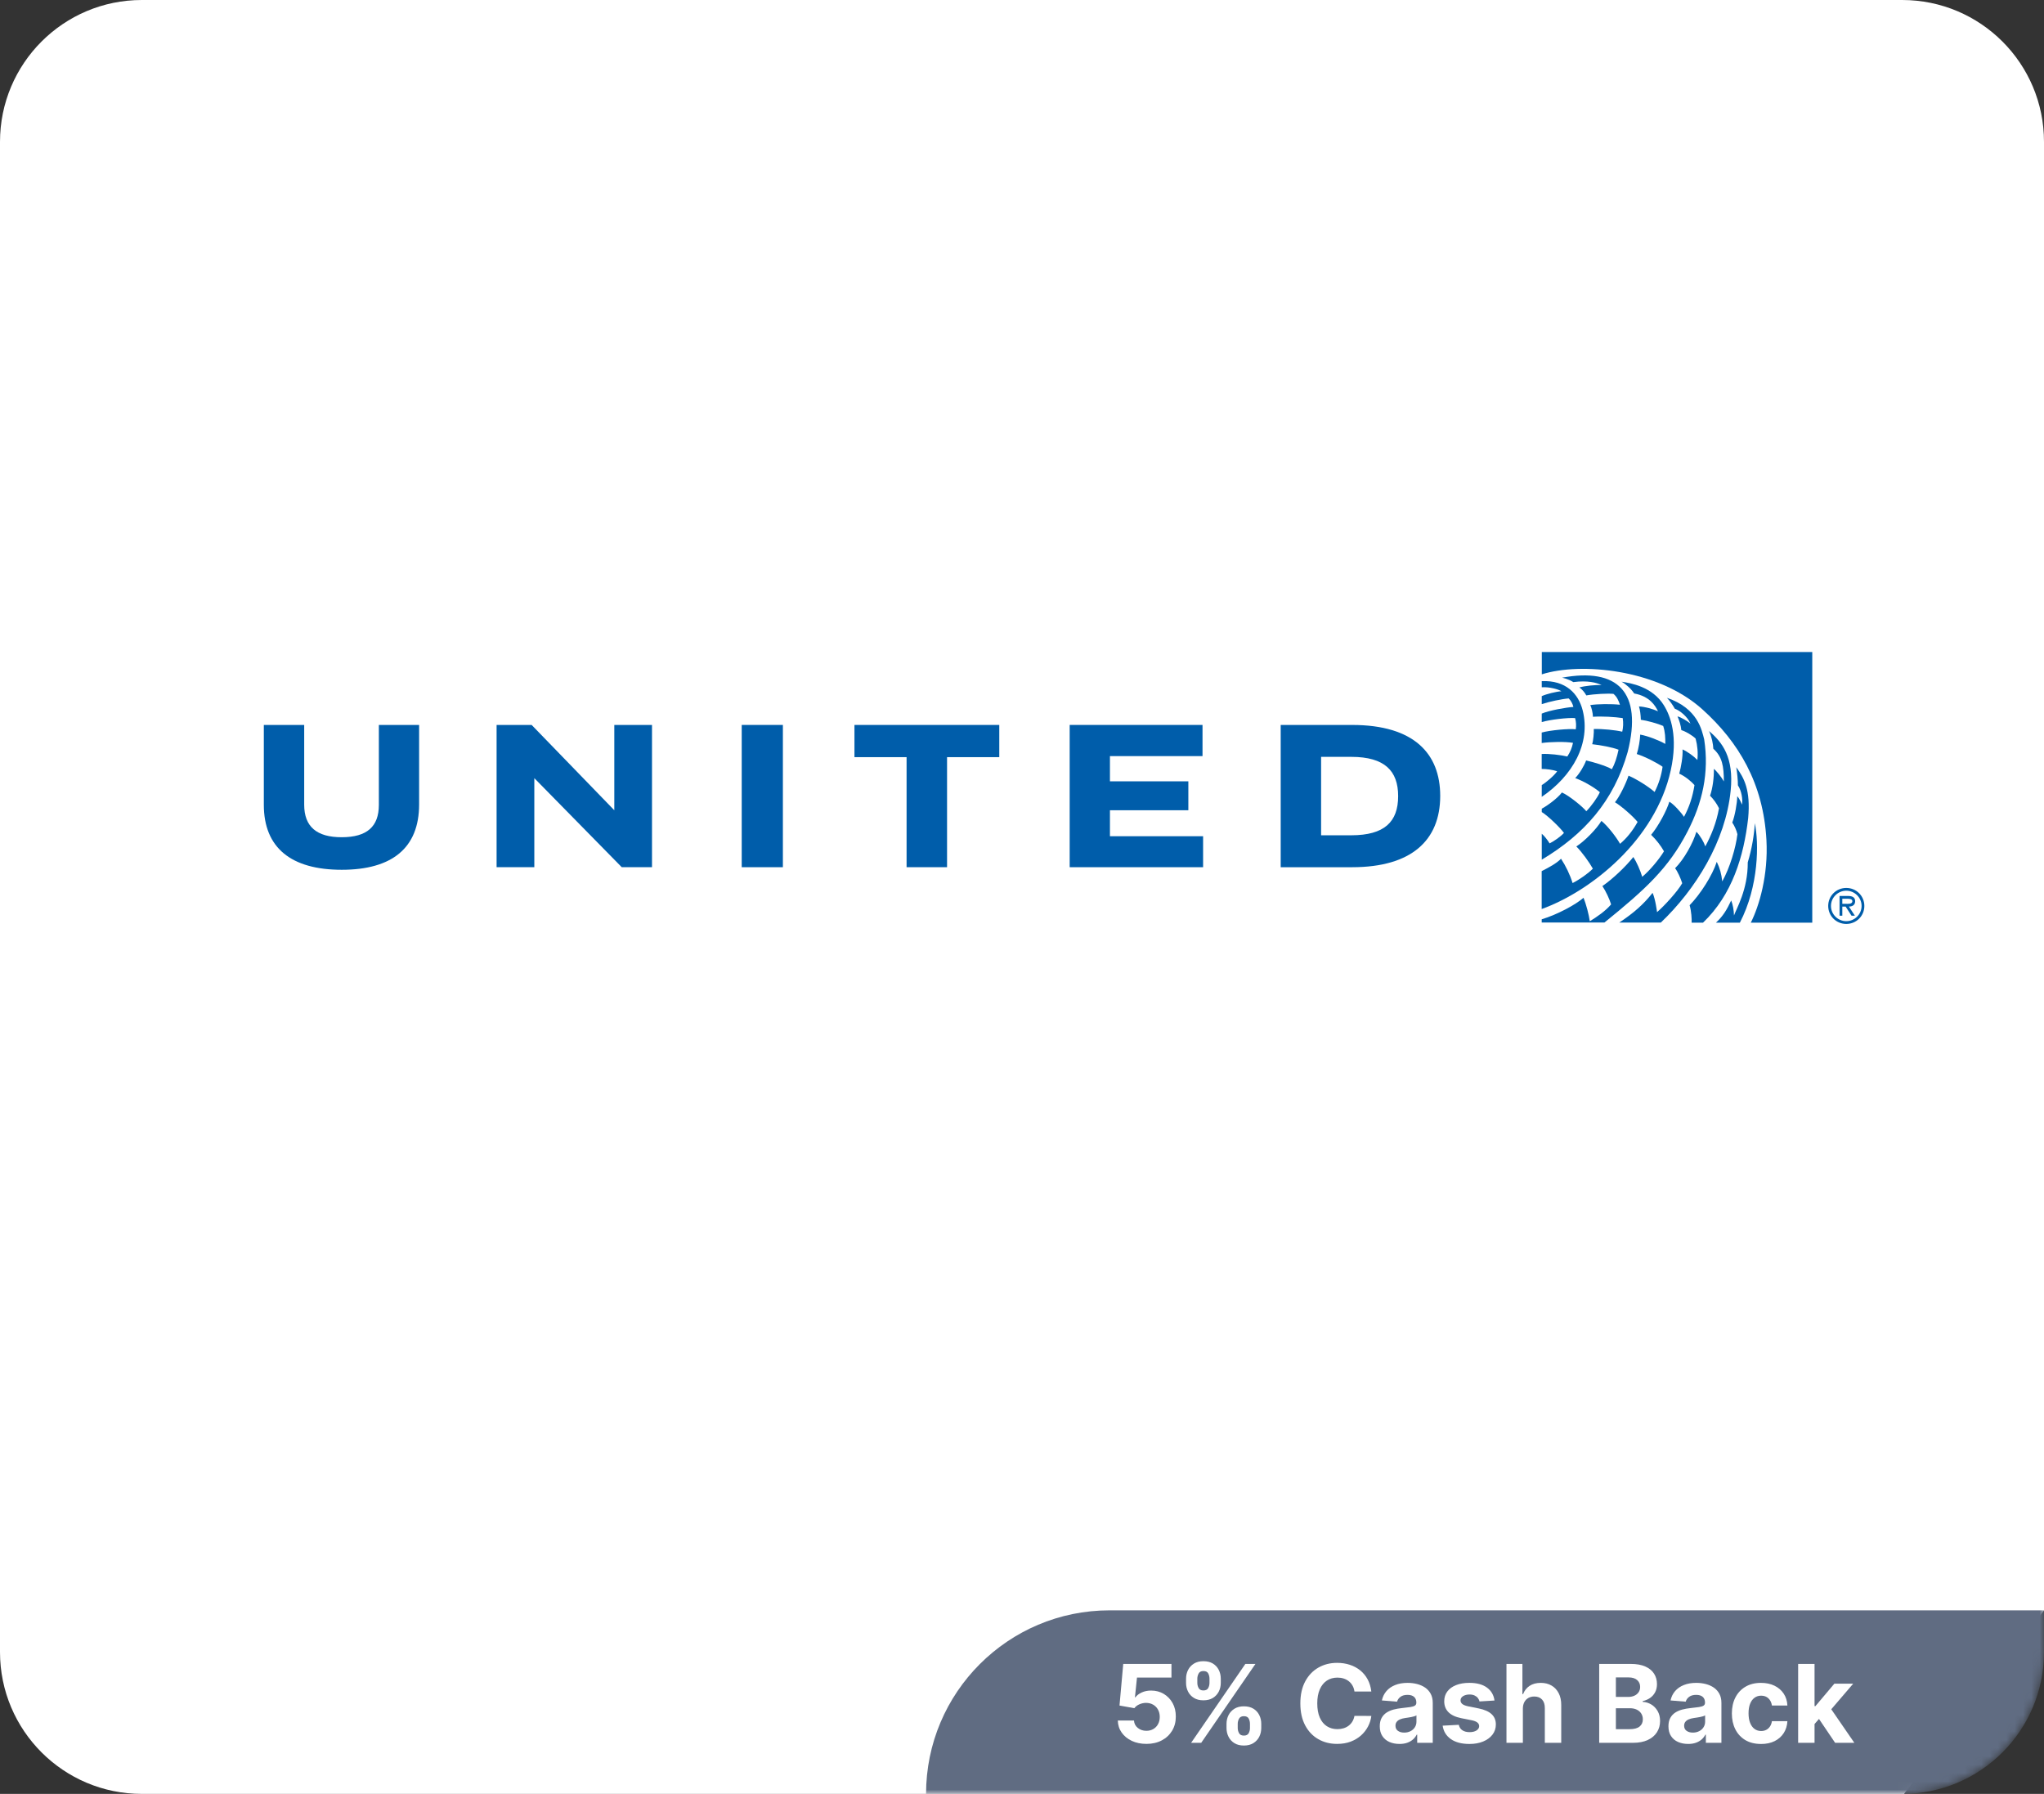 <svg viewBox="0 0 245 215" xmlns="http://www.w3.org/2000/svg" xmlns:xlink="http://www.w3.org/1999/xlink"><rect x="0" y="0" width="245" height="215" fill="#333333" stroke="none"/><mask id="mask" height="215" maskUnits="userSpaceOnUse" width="245" x="0" y="0"><rect fill="#ffffff" height="215" rx="17" width="245"/></mask><path d="m17 0h211C237.389 0 245 7.611 245 17v176.007l-16.772 21.993H17c-9.389 0-17-7.611-17-17V17C0 7.611 7.611 0 17 0Z" fill="#ffffff"/><g mask="url(#mask)"><path d="m245 193v5c0 9.39-7.61 17-17 17h-117c0-12.15 9.85-22 22-22h112Z" fill="#606c82"/></g><path d="m137.405 209.005c-.652 0-1.233-.119-1.743-.359-.509-.24-.913-.57-1.212-.992-.298-.422-.454-.904-.466-1.449h1.938c.021.365.176.662.462.891s.626.342 1.021.342c.313 0 .592-.07.833-.211.241-.139.431-.334.567-.586.138-.25.206-.539.206-.865 0-.332-.07-.625-.21-.877-.141-.252-.333-.449-.58-.592-.246-.141-.527-.213-.845-.217-.276 0-.545.057-.806.172-.26.113-.462.27-.606.465l-1.777-.318.447-4.984h5.78v1.633h-4.132l-.245 2.369h.056c.166-.234.417-.428.753-.582.335-.154.711-.23 1.126-.23.569 0 1.077.133 1.523.4.446.27.799.635 1.058 1.102.258.467.386 1.002.383 1.609.003.637-.144 1.203-.44 1.697-.298.492-.711.881-1.242 1.162s-1.147.422-1.849.422Z" fill="#ffffff"/><path d="m142.163 201.692v-.498c0-.381.081-.73.244-1.051.163-.318.399-.572.709-.764.31-.189.684-.285 1.124-.285.455 0 .837.096 1.145.285.308.191.542.445.702.764.16.32.24.67.24 1.051v.498c0 .383-.081.732-.243 1.049-.161.316-.396.57-.706.76s-.688.283-1.138.283-.829-.096-1.138-.289c-.31-.191-.544-.445-.702-.762-.158-.314-.237-.662-.237-1.041Zm.609 7.184 6.5-9.453h1.209l-6.5 9.453h-1.209Zm.743-7.682v.498c0 .225.053.434.159.625.106.189.295.285.565.285.283 0 .477-.096.579-.285.104-.191.155-.4.155-.625v-.498c0-.225-.05-.434-.148-.627-.099-.195-.294-.291-.586-.291-.274 0-.463.098-.568.295-.104.197-.156.404-.156.623Zm3.499 5.91v-.5c0-.377.081-.727.242-1.045.162-.318.397-.574.706-.766.31-.193.688-.289 1.134-.289.452 0 .833.096 1.143.285.31.191.543.447.702.766.158.318.237.668.237 1.049v.5c0 .377-.08.727-.24 1.045s-.396.574-.706.766c-.311.193-.689.289-1.136.289-.452 0-.833-.096-1.141-.289-.308-.191-.541-.447-.701-.766s-.24-.668-.24-1.045Zm1.344-.5v.5c0 .219.053.424.159.617.105.195.299.291.579.291s.472-.096.575-.285c.103-.191.154-.398.154-.623v-.5c0-.225-.05-.434-.147-.627-.099-.193-.293-.291-.582-.291-.277 0-.47.098-.577.291s-.161.402-.161.627Z" fill="#ffffff"/><path d="m164.372 202.731h-2.022c-.037-.262-.112-.494-.227-.699-.113-.205-.26-.379-.438-.523-.178-.145-.384-.256-.616-.332-.232-.078-.483-.115-.755-.115-.489 0-.915.119-1.278.361s-.645.594-.845 1.053c-.2.461-.3 1.018-.3 1.674 0 .674.101 1.24.302 1.699.202.459.484.805.848 1.039.362.232.783.35 1.26.35.268 0 .517-.035.746-.105.229-.07.433-.176.611-.312s.327-.303.445-.5.201-.422.247-.674l2.022.008c-.053.436-.183.854-.391 1.254-.208.402-.486.76-.835 1.076-.35.314-.766.564-1.247.748s-1.025.273-1.632.273c-.843 0-1.597-.189-2.26-.572-.663-.381-1.187-.934-1.569-1.656-.384-.723-.575-1.6-.575-2.627s.194-1.908.582-2.631c.388-.725.914-1.275 1.579-1.656.664-.379 1.412-.57 2.243-.57.548 0 1.057.078 1.525.232.47.152.886.377 1.249.67.363.295.659.654.889 1.078.229.426.376.912.441 1.459Z" fill="#ffffff"/><path d="m167.74 209.011c-.452 0-.855-.08-1.209-.238-.354-.158-.634-.395-.838-.707-.205-.311-.308-.701-.308-1.17 0-.393.072-.725.217-.992.146-.268.342-.482.592-.646.249-.162.533-.285.852-.369.318-.082.653-.141 1.004-.176.412-.043.745-.084.997-.121.252-.039.436-.098.55-.174.113-.076.17-.191.17-.342v-.027c0-.293-.091-.52-.274-.68-.183-.158-.442-.238-.777-.238-.354 0-.636.076-.845.232-.21.154-.349.35-.416.584l-1.818-.148c.092-.43.273-.803.544-1.119.271-.314.621-.559 1.051-.729.429-.172.927-.258 1.493-.258.394 0 .771.047 1.134.139.361.094.683.236.965.43.281.193.504.443.667.746s.244.666.244 1.088v4.781h-1.865v-.982h-.055c-.114.221-.267.416-.457.584-.191.168-.42.299-.688.393-.268.094-.577.141-.928.141Zm.563-1.357c.289 0 .545-.059.767-.174s.396-.271.521-.469c.126-.195.189-.42.189-.668v-.754c-.062.041-.146.076-.252.109-.106.031-.226.061-.357.088-.133.025-.265.049-.397.068-.132.021-.252.039-.36.053-.23.035-.432.088-.604.162-.172.074-.307.174-.401.299-.096.123-.144.279-.144.463 0 .268.098.473.293.611.196.141.444.211.746.211Z" fill="#ffffff"/><path d="m179.135 203.808-1.801.111c-.03-.154-.097-.293-.198-.418s-.234-.225-.399-.301c-.164-.074-.36-.113-.588-.113-.305 0-.562.064-.771.191-.209.129-.313.299-.313.512 0 .168.067.311.203.428.135.117.367.211.696.283l1.284.258c.689.141 1.203.369 1.542.684.338.312.508.727.508 1.236 0 .465-.137.873-.409 1.225-.272.35-.645.623-1.117.818s-1.017.293-1.632.293c-.938 0-1.686-.195-2.241-.588s-.881-.928-.977-1.605l1.935-.102c.059.287.2.504.425.654.225.148.513.225.863.225.345 0 .622-.068.833-.201.211-.135.317-.307.321-.52-.004-.18-.079-.326-.227-.441s-.376-.203-.684-.266l-1.228-.244c-.692-.139-1.207-.379-1.544-.721s-.506-.777-.506-1.307c0-.455.124-.848.372-1.176.247-.33.597-.584 1.048-.762.45-.18.979-.27 1.585-.27.896 0 1.602.189 2.117.568s.816.895.902 1.547Z" fill="#ffffff"/><path d="m182.536 204.776v4.1h-1.966v-9.453h1.911v3.613h.083c.16-.418.418-.746.775-.984s.805-.359 1.344-.359c.492 0 .922.107 1.29.322.367.213.654.52.858.918.205.398.306.875.303 1.43v4.514h-1.967v-4.164c.003-.436-.107-.777-.33-1.02-.224-.244-.535-.365-.935-.365-.268 0-.504.057-.709.172-.205.113-.364.279-.48.496-.115.217-.174.477-.178.781Z" fill="#ffffff"/><path d="m191.685 208.876v-9.453h3.786c.695 0 1.275.102 1.74.309.465.205.814.492 1.048.855.234.365.351.785.351 1.258 0 .371-.073.693-.222.973-.147.279-.35.506-.606.684-.257.176-.551.303-.88.375v.094c.36.016.698.117 1.014.305s.571.449.769.787c.197.336.296.738.296 1.201 0 .502-.124.949-.372 1.342s-.613.703-1.097.93c-.483.229-1.078.342-1.786.342h-4.04Zm1.999-5.498h1.482c.273 0 .518-.049.731-.145.214-.098.383-.234.508-.414.125-.178.188-.393.188-.641 0-.342-.121-.617-.363-.826-.241-.211-.584-.314-1.026-.314h-1.52v2.34Zm0 3.865h1.63c.557 0 .963-.107 1.219-.322.256-.213.383-.498.383-.855 0-.262-.062-.492-.188-.693-.127-.199-.306-.357-.538-.471s-.509-.17-.829-.17h-1.676v2.512Z" fill="#ffffff"/><path d="m202.34 209.011c-.452 0-.855-.08-1.209-.238-.354-.158-.634-.395-.838-.707-.205-.311-.308-.701-.308-1.17 0-.393.072-.725.217-.992.146-.268.342-.482.592-.646.249-.162.533-.285.852-.369.318-.082.653-.141 1.004-.176.412-.043.745-.084.997-.121.252-.039.436-.098.55-.174.113-.076.17-.191.17-.342v-.027c0-.293-.091-.52-.274-.68-.183-.158-.442-.238-.777-.238-.354 0-.636.076-.845.232-.21.154-.349.35-.416.584l-1.818-.148c.092-.43.273-.803.544-1.119.271-.314.621-.559 1.051-.729.429-.172.927-.258 1.493-.258.394 0 .771.047 1.134.139.361.094.683.236.965.43.281.193.504.443.667.746s.244.666.244 1.088v4.781h-1.865v-.982h-.055c-.114.221-.267.416-.457.584-.191.168-.42.299-.688.393-.268.094-.577.141-.928.141Zm.563-1.357c.289 0 .545-.059.767-.174s.396-.271.521-.469c.126-.195.189-.42.189-.668v-.754c-.062.041-.146.076-.252.109-.106.031-.226.061-.357.088-.133.025-.265.049-.397.068-.132.021-.252.039-.36.053-.23.035-.432.088-.604.162-.172.074-.307.174-.401.299-.096.123-.144.279-.144.463 0 .268.098.473.293.611.196.141.444.211.746.211Z" fill="#ffffff"/><path d="m211.076 209.015c-.726 0-1.35-.154-1.872-.463-.521-.311-.921-.74-1.2-1.291-.278-.551-.417-1.186-.417-1.902 0-.727.141-1.363.422-1.914.281-.549.683-.979 1.203-1.287.52-.309 1.139-.465 1.855-.465.618 0 1.16.113 1.625.338s.832.541 1.104.947c.271.406.42.883.447 1.43h-1.855c-.053-.354-.19-.639-.413-.855-.224-.217-.515-.326-.875-.326-.305 0-.57.082-.796.248-.227.164-.403.402-.529.717s-.189.695-.189 1.141c0 .453.062.838.188 1.154s.301.559.528.725.494.25.799.25c.225 0 .427-.047.607-.139.18-.094.329-.227.447-.404s.196-.391.233-.639h1.855c-.03.541-.178 1.018-.44 1.428-.264.41-.626.732-1.087.963-.462.23-1.009.346-1.64.346Z" fill="#ffffff"/><path d="m215.531 208.876v-9.453h1.966v9.453h-1.966Zm1.781-2.039.005-2.359h.286l2.271-2.691h2.258l-3.052 3.562h-.467l-1.302 1.488Zm2.65 2.039-2.087-3.088 1.312-1.389 3.079 4.477h-2.304Z" fill="#ffffff"/><g fill="#005daa"><path d="M73.632 86.884 73.632 97.109 63.723 86.884 59.523 86.884 59.523 103.935 64.045 103.935 64.045 93.262 74.526 103.935 78.151 103.935 78.151 86.884 73.632 86.884Z"/><path d="M88.905 90.793 88.905 86.884 93.839 86.884 93.839 103.935 88.905 103.935 88.905 90.793Z"/><path d="M133.041 97.109 133.041 100.222 144.207 100.222 144.207 103.935 128.215 103.935 128.215 86.884 144.137 86.884 144.137 90.62 133.041 90.62 133.041 93.643 142.439 93.643 142.439 97.109 133.041 97.109Z"/><path d="M113.517 90.745 113.517 103.934 108.666 103.934 108.666 90.745 102.418 90.745 102.418 86.885 119.777 86.885 119.777 90.745 113.517 90.745Z"/><path d="m158.351 90.71h3.631c3.985.005 5.604 1.675 5.604 4.705 0 3.104-1.664 4.686-5.604 4.694h-3.631v-9.399Zm-4.843-3.825v17.051h8.583c7.066-.005 10.537-3.203 10.537-8.546 0-5.056-3.126-8.497-10.537-8.504h-8.583Z"/><path d="m50.236 96.414c0 5.213-3.246 7.83-9.274 7.83s-9.34-2.604-9.339-7.8v-9.559h4.839v9.57c.004 2.6 1.475 3.898 4.517 3.887 3.008-.008 4.427-1.276 4.431-3.859v-9.598h4.826v9.529Z"/><path d="m184.796 81.635c2.882-.128 4.409 1.507 4.91 3.507.997 3.971-1.222 7.86-4.91 10.362l.005-1.415c.415-.223 1.536-1.163 1.844-1.655-.473-.167-1.324-.285-1.853-.276v-1.792c.888-.053 2.231.111 3.07.301.357-.548.551-1.011.683-1.636-.893-.167-2.776-.122-3.752.02v-1.256c1.006-.277 3.218-.486 4.083-.39.065-.395.05-.895-.08-1.342-.861-.068-3.027.186-3.999.478v-1.017c.898-.381 2.929-.74 3.792-.797-.077-.361-.302-.788-.564-1.02-.806.062-2.3.375-3.228.683v-.957c.548-.254 1.734-.546 2.357-.587-.335-.225-1.415-.54-2.354-.475l-.004-.736Z"/><path d="m187.234 81.22c6.661-1.23 9.677 1.713 7.868 8.896-1.673 5.907-5.21 9.875-10.302 12.916v-3.109c.297.246.679.723.939 1.156.569-.282 1.329-.82 1.722-1.251-.406-.578-1.901-2.048-2.66-2.503-.002.006-.002-.382 0-.404.692-.368 1.895-1.256 2.416-1.943.855.367 2.541 1.749 2.921 2.249.607-.614 1.324-1.614 1.628-2.281-.679-.588-1.994-1.351-2.956-1.69.53-.555 1.068-1.467 1.309-2.116.834.186 2.373.635 3.085 1.05.349-.626.616-1.446.801-2.336-.721-.291-2.2-.559-3.158-.66.128-.399.217-1.409.191-1.824 1.096-.024 2.604.132 3.409.323.115-.482.152-1.05.058-1.63-.937-.143-2.505-.234-3.569-.156-.011-.436-.161-1.094-.32-1.403.847-.138 2.564-.154 3.554-.041-.154-.472-.349-.95-.776-1.304-.692-.063-2.276.011-3.255.186-.186-.354-.499-.727-.835-.952.635-.193 1.948-.327 2.665-.283-.582-.299-1.687-.582-3.388-.36-.629-.401-1.345-.53-1.345-.53"/><path d="m217.224 110.584v-32.438h-32.418v2.675c4.638-1.472 13.868-.636 19.227 4.178 4.356 3.917 7.334 8.872 7.699 15.705.223 4.158-.855 7.855-1.877 9.88h7.369Z"/><path d="m198.734 85.247c-.605-.268-1.538-.544-2.281-.581.138.456.205 1.015.224 1.6.744.096 2.028.455 2.679.74.244.752.259 1.41.253 2.153-.727-.415-2.057-.945-3.007-1.117-.027.657-.183 1.614-.411 2.328.988.316 2.422 1.048 3.09 1.527-.129.985-.472 2.09-.956 3.022-.727-.647-2.191-1.56-3.124-1.955-.278.866-1.067 2.518-1.626 3.186.818.497 2.186 1.705 2.713 2.36-.608 1.093-1.319 1.961-2.103 2.621-.425-.765-1.485-2.154-2.233-2.746-.597.994-2.031 2.443-3.009 3.064.664.649 1.575 1.927 1.983 2.66-.559.573-1.573 1.289-2.43 1.727-.309-1.006-.816-2.052-1.386-2.917-.551.568-1.432 1.031-2.319 1.487v4.543c5.935-2.149 13.641-8.297 15.47-16.619.892-4.051-.005-6.501-.846-7.837-1.38-2.189-3.909-2.621-5.054-2.79.489.257 1.175.87 1.518 1.41 1.867.34 2.54 1.475 2.853 2.132"/><path d="m184.794 110.562v-.384c1.886-.566 4.083-1.762 5.01-2.577.327.785.654 2.07.753 2.811.844-.516 1.858-1.202 2.555-2.02-.203-.664-.622-1.56-1.043-2.198 1.213-.826 2.782-2.319 3.71-3.481.378.579.833 1.596 1.064 2.373.92-.763 2.039-2.123 2.608-3.056-.351-.635-.933-1.397-1.543-1.975.909-1.085 1.899-2.987 2.187-3.972.521.293 1.424 1.301 1.754 1.815.649-1.193 1.037-2.432 1.258-3.797-.415-.488-1.147-1.07-1.829-1.379.219-.768.451-2.06.397-2.901.584.253 1.376.834 1.779 1.264.089-.863.016-1.714-.212-2.564-.371-.376-1.206-.869-1.71-1.015-.05-.563-.281-1.265-.463-1.644.414.089 1.235.596 1.554.863-.32-.774-1.2-1.537-1.877-1.788-.205-.369-.592-.96-.946-1.301 3.743 1.267 4.192 3.927 4.47 4.983.618 4.023-.218 7.608-2.014 11.072-2.276 4.395-5.076 6.931-9.936 10.871h-7.526Z"/><path d="m194.085 110.573c1.721-1.141 2.9-2.173 4-3.565.35.794.534 2.311.534 2.309.803-.675 2.461-2.469 3.016-3.462-.167-.546-.549-1.407-.854-1.798 1.089-1.078 2.165-3.051 2.553-4.369.449.451.896 1.236 1.068 1.749.696-1.275 1.338-2.836 1.642-4.565-.237-.503-.633-1.071-1.072-1.504.311-.89.483-2.173.454-3.22.328.253.911.987 1.202 1.508-.006-1.801-.187-2.958-1.265-3.92-.019-.531-.184-1.428-.511-2.119 1.589 1.349 2.993 3.141 2.59 7.148-.606 6.039-4.168 11.797-8.371 15.807h-4.987Z"/><path d="m205.675 110.585c.886-.808 1.335-1.614 1.829-2.662.208.509.312 1.122.338 1.798.258-.766 1.677-3.098 1.649-6.366.491-1.6.775-3.332.847-4.695.495 2.348.495 7.538-1.795 11.926h-2.868Z"/><path d="m208.801 96.441c.106-.631-.044-1.648-.492-2.32.016-.477-.097-1.649-.195-2.166.941 1.285 1.732 2.719 1.428 6.098-.526 4.571-1.905 9.168-5.416 12.533h-1.361c.024-.393-.033-1.408-.243-2.091 1.306-1.348 2.726-3.573 3.254-5.203.368.75.562 1.449.658 2.345.919-1.642 1.623-4.032 1.818-5.657-.122-.511-.361-1.018-.617-1.397.317-.801.585-2.326.599-3.159.224.228.458.737.568 1.017"/><path d="m219.134 108.578c0-1.201.955-2.158 2.166-2.158s2.166.957 2.166 2.158-.957 2.156-2.166 2.156-2.166-.957-2.166-2.156m4.001 0c0-1.017-.845-1.826-1.835-1.826s-1.835.808-1.835 1.826.845 1.825 1.835 1.825 1.835-.806 1.835-1.825m-.806 1.168h-.4l-.707-1.09h-.397v1.09h-.331v-2.363h1.027c.426 0 .842.115.842.625 0 .467-.328.637-.748.648l.714 1.09Zm-1.107-1.421c.293 0 .808.053.808-.322 0-.244-.32-.288-.575-.288h-.631v.61h.397Z"/></g></svg>
